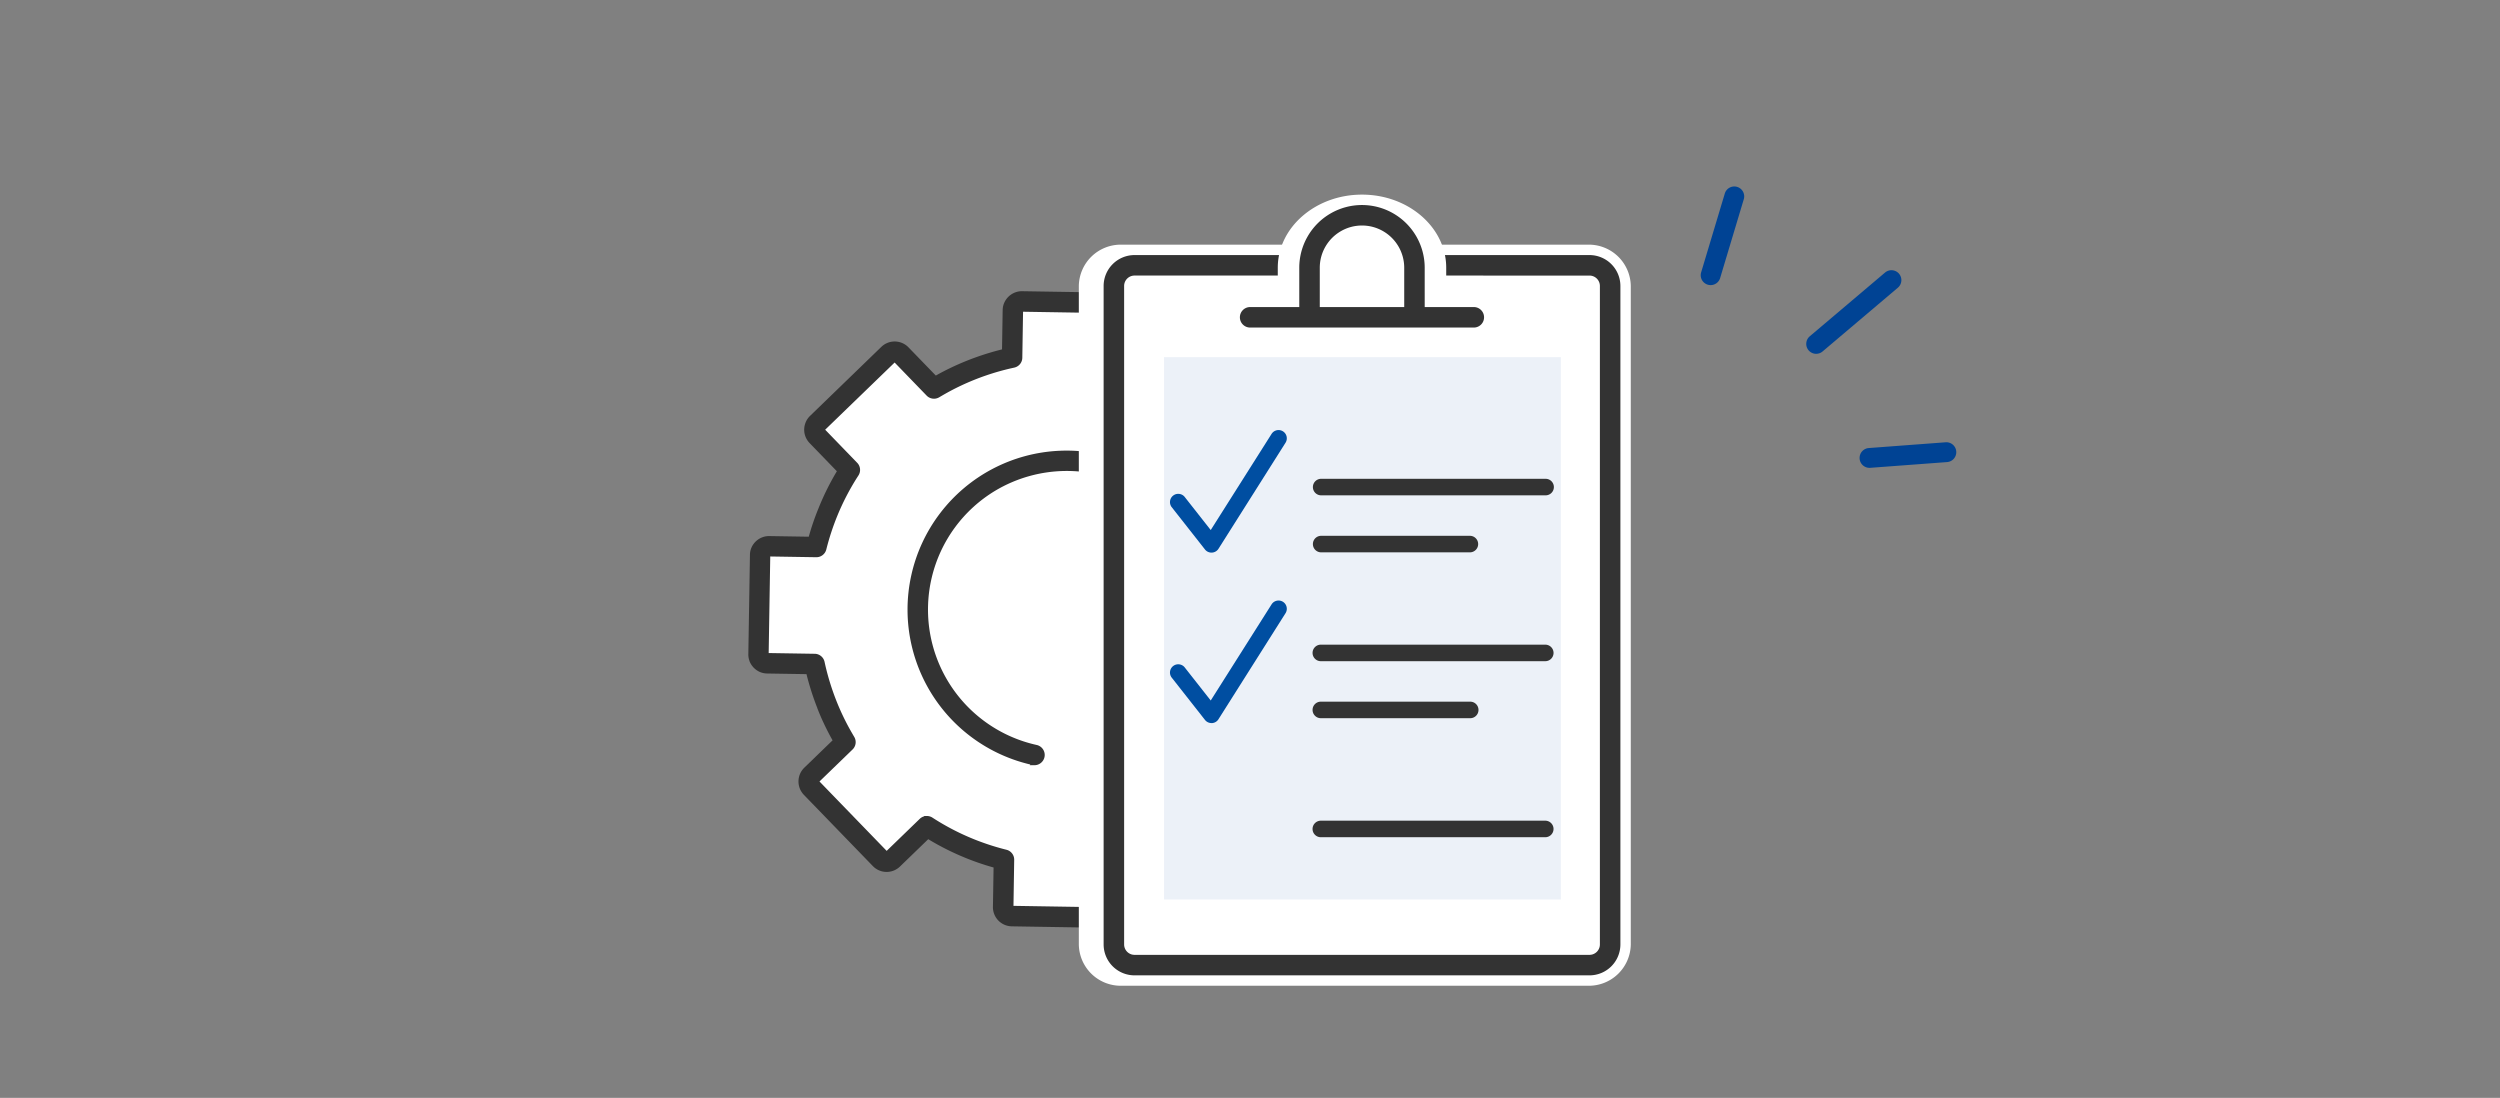 <svg xmlns="http://www.w3.org/2000/svg" xmlns:xlink="http://www.w3.org/1999/xlink" width="189" height="83" viewBox="0 0 189 83"><rect x="0" y="0" width="189" height="83" fill="#808080" stroke="none"/><defs><clipPath id="a"><rect width="189" height="83" transform="translate(414 1981)" fill="#c6c6c6"/></clipPath></defs><g transform="translate(-414 -1981)" clip-path="url(#a)"><g transform="translate(470.667 1995.723)"><g transform="translate(0.046 -0.01)"><g transform="translate(0 7.451)"><path d="M51.027,180.43,53.513,183a.677.677,0,0,1-.019.963l-5.384,5.212a.677.677,0,0,1-.353.181.677.677,0,0,1-.388-.044h0a.7.7,0,0,1-.218-.152l-2.486-2.568c-.614.361-1.092.623-1.733.926a19.458,19.458,0,0,1-3.994,1.369l-.18.04L38.7,192.5a.716.716,0,0,1-.014.128h0a.593.593,0,0,1-.041.129h0a.687.687,0,0,1-.507.4.764.764,0,0,1-.129.009l-7.493-.121a.682.682,0,0,1-.622-.43.667.667,0,0,1-.045-.259l.058-3.575a19.685,19.685,0,0,1-2.65-.868,19.164,19.164,0,0,1-3.022-1.559l-.155-.1-2.568,2.487a.726.726,0,0,1-.223.145h0a.682.682,0,0,1-.736-.161l-5.212-5.384a.677.677,0,0,1-.181-.353.677.677,0,0,1,.044-.388h0a.725.725,0,0,1,.153-.219l2.568-2.486c-.361-.614-.623-1.092-.926-1.733-.175-.369-.336-.745-.484-1.121h0a19.443,19.443,0,0,1-.885-2.874l-.04-.18-3.575-.058a.667.667,0,0,1-.257-.054h0a.7.7,0,0,1-.365-.376h0a.662.662,0,0,1-.046-.259l.122-7.493.014-.128a.616.616,0,0,1,.04-.128h0a.689.689,0,0,1,.507-.4h0a.754.754,0,0,1,.128-.008h0l3.575.058a19.756,19.756,0,0,1,.867-2.65,19.188,19.188,0,0,1,1.559-3.022l.1-.155-2.486-2.568a.719.719,0,0,1-.145-.223h0a.679.679,0,0,1,.164-.739l5.384-5.212a.678.678,0,0,1,.96.015l2.486,2.568c.613-.361,1.093-.623,1.733-.926a19.489,19.489,0,0,1,3.994-1.369l.18-.04.058-3.575a.715.715,0,0,1,.014-.128h0a.685.685,0,0,1,.547-.529.766.766,0,0,1,.129-.009l7.492.121a.705.705,0,0,1,.257.054h0a.7.7,0,0,1,.3.255.645.645,0,0,1,.109.38l-.058,3.575a19.722,19.722,0,0,1,2.652.868c.109.044.232.1.37.156h0a19.079,19.079,0,0,1,2.651,1.4l.155.1L47.773,151a.674.674,0,0,1,.223-.144.678.678,0,0,1,.737.159l5.212,5.384a.678.678,0,0,1-.015.96l-2.568,2.486c.361.614.623,1.093.926,1.733l.327.733a19.632,19.632,0,0,1,1.042,3.261l.04.18,3.575.058a.673.673,0,0,1,.558.309.66.66,0,0,1,.109.38l-.121,7.492a.694.694,0,0,1-.054.257h0a.687.687,0,0,1-.507.4h0a.749.749,0,0,1-.128.008h0l-3.575-.058a19.714,19.714,0,0,1-.868,2.651,19.113,19.113,0,0,1-1.559,3.022l-.1.155Z" transform="translate(-10.725 -145.954)" fill="#fff" fill-rule="evenodd"/><path d="M27.343,183.075h-.02l-7.493-.121a1.3,1.3,0,0,1-1.281-1.324l.05-3.087a19.879,19.879,0,0,1-5.112-2.213l-2.217,2.146a1.341,1.341,0,0,1-.428.278l-.033.012a1.3,1.3,0,0,1-1.381-.32l-5.212-5.383a1.3,1.3,0,0,1-.275-.427,1.3,1.3,0,0,1,0-.962c0-.012.009-.023.014-.034a1.341,1.341,0,0,1,.291-.419l2.218-2.147c-.27-.475-.477-.875-.7-1.356-.173-.365-.341-.755-.5-1.158,0-.008-.006-.015-.008-.023a20.082,20.082,0,0,1-.835-2.643l-3.086-.05a1.3,1.3,0,0,1-.462-.091l-.034-.013a1.337,1.337,0,0,1-.7-.721c0-.011-.008-.023-.012-.034a1.3,1.3,0,0,1-.077-.465l.122-7.493c0-.019,0-.037,0-.056l.014-.128c0-.019,0-.037.008-.055a1.278,1.278,0,0,1,.065-.221l.014-.034a1.311,1.311,0,0,1,.979-.769l.042-.006a1.29,1.29,0,0,1,.153-.011h.045l3.088.05a19.877,19.877,0,0,1,2.213-5.112l-2.146-2.217a1.341,1.341,0,0,1-.278-.428c0-.011-.008-.022-.012-.033a1.3,1.3,0,0,1,.323-1.385l5.384-5.212a1.3,1.3,0,0,1,1.843.03l2.147,2.217c.475-.27.875-.477,1.357-.705a20.138,20.138,0,0,1,3.824-1.344l.05-3.086a1.317,1.317,0,0,1,.019-.2c0-.013,0-.027.007-.04a1.314,1.314,0,0,1,1.059-1.025,1.4,1.4,0,0,1,.24-.018l7.493.121a1.318,1.318,0,0,1,.46.091l.036.014a1.314,1.314,0,0,1,.573.484,1.268,1.268,0,0,1,.213.735l-.05,3.088a19.621,19.621,0,0,1,2.254.766c.105.043.226.094.36.152l.023.009a19.642,19.642,0,0,1,2.475,1.285l2.217-2.146a1.293,1.293,0,0,1,.428-.276,1.3,1.3,0,0,1,1.415.306l5.212,5.384a1.3,1.3,0,0,1-.03,1.843l-2.217,2.147c.27.475.477.875.705,1.357l.006.013.327.733.006.013a20.2,20.2,0,0,1,1.005,3.065l3.086.05a1.3,1.3,0,0,1,1.282,1.324l-.121,7.492a1.318,1.318,0,0,1-.092.462q-.006.017-.013.033a1.312,1.312,0,0,1-.979.769l-.043.005a1.308,1.308,0,0,1-.154.011h-.044l-3.088-.05a19.877,19.877,0,0,1-2.212,5.112l2.146,2.217a1.3,1.3,0,0,1-.033,1.846l-5.384,5.213a1.3,1.3,0,0,1-.428.276,1.331,1.331,0,0,1-.25.071,1.294,1.294,0,0,1-.712-.072l-.034-.014a1.345,1.345,0,0,1-.419-.291L33.88,176.66c-.475.27-.875.477-1.357.7a20.1,20.1,0,0,1-3.824,1.344l-.05,3.086a1.317,1.317,0,0,1-.019.2q0,.02-.007.04a1.23,1.23,0,0,1-.067.223c0,.011-.009.023-.013.034a1.311,1.311,0,0,1-.979.769,1.4,1.4,0,0,1-.219.018ZM13.4,174.915a.626.626,0,0,1,.334.1l.155.1a18.513,18.513,0,0,0,2.923,1.508,18.877,18.877,0,0,0,2.572.841.624.624,0,0,1,.468.615l-.058,3.575a.082.082,0,0,0,0,.019.058.058,0,0,0,.051.035l7.493.121a.076.076,0,0,0,.019,0,.085.085,0,0,0,.031-.028l0,0h0v0c0-.012,0-.018,0-.018l.058-3.575a.624.624,0,0,1,.488-.6l.18-.04a18.846,18.846,0,0,0,3.864-1.324c.581-.275,1.037-.518,1.683-.9a.625.625,0,0,1,.766.1l2.486,2.568.017.013h0a.048.048,0,0,0,.029,0l.011,0a.051.051,0,0,0,.018-.012L42.38,172.8a.054.054,0,0,0,.017-.061.058.058,0,0,0-.012-.018L39.9,170.148a.625.625,0,0,1-.079-.769l.1-.155a18.533,18.533,0,0,0,1.508-2.923,18.941,18.941,0,0,0,.842-2.573.624.624,0,0,1,.6-.468h.01l3.543.057h.053a.086.086,0,0,0,.029-.026l0,0a.08.08,0,0,0,0-.019l.121-7.493a.041.041,0,0,0-.006-.025c-.019-.029-.033-.029-.047-.03L43,155.661a.625.625,0,0,1-.6-.488l-.04-.18a18.965,18.965,0,0,0-1.007-3.151l-.321-.72c-.274-.578-.517-1.034-.9-1.677a.625.625,0,0,1,.1-.766l2.568-2.486a.054.054,0,0,0,.013-.058.055.055,0,0,0-.012-.018L37.6,140.734a.055.055,0,0,0-.049-.015l-.009,0a.061.061,0,0,0-.018.012l-2.568,2.487a.625.625,0,0,1-.769.079l-.155-.1a18.42,18.42,0,0,0-2.543-1.348l-.022-.009c-.134-.058-.255-.109-.357-.15a18.916,18.916,0,0,0-2.573-.842.624.624,0,0,1-.468-.615l.058-3.575c0-.017,0-.018-.006-.025a.093.093,0,0,0-.024-.025l0,0-.02,0-7.492-.121a.074.074,0,0,0-.019,0,.076.076,0,0,0-.033.031v0c0,.012,0,.018,0,.018l-.058,3.575a.624.624,0,0,1-.488.6l-.18.04a18.833,18.833,0,0,0-3.863,1.324c-.581.275-1.037.518-1.684.9a.625.625,0,0,1-.766-.1L11.006,140.3a.051.051,0,0,0-.038-.017.052.052,0,0,0-.038.015l-5.384,5.213a.058.058,0,0,0-.017.062,0,0,0,0,0,0,0,.111.111,0,0,0,.012.016l2.486,2.568a.625.625,0,0,1,.079.769l-.1.155A18.559,18.559,0,0,0,6.5,152.011a18.95,18.95,0,0,0-.841,2.572.624.624,0,0,1-.615.468L1.5,154.993H1.448a.094.094,0,0,0-.028.025l-.006.053-.122,7.466a.06.06,0,0,0,0,.02v0a.1.1,0,0,0,.026.027l0,0a.04.04,0,0,0,.02,0l3.575.058a.625.625,0,0,1,.6.488l.04.18a18.841,18.841,0,0,0,.857,2.781l.008.022c.147.37.3.727.459,1.062.275.581.518,1.037.9,1.683a.625.625,0,0,1-.1.766l-2.568,2.486a.092.092,0,0,0-.013.017h0a.048.048,0,0,0,0,.03.036.036,0,0,0,0,.012.064.064,0,0,0,.012.018l5.212,5.383a.056.056,0,0,0,.058.014h0a.116.116,0,0,0,.017-.012l2.568-2.486a.623.623,0,0,1,.435-.176Z" transform="translate(-0.046 -135.238)" fill="#333"/><path d="M27.346,183.226h-.032l-7.486-.121a1.448,1.448,0,0,1-1.429-1.477l.048-2.971a19.51,19.51,0,0,1-2.158-.741,19.9,19.9,0,0,1-2.782-1.4l-2.134,2.066a1.5,1.5,0,0,1-.477.309l-.039.014a1.448,1.448,0,0,1-1.538-.357l-5.212-5.383a1.456,1.456,0,0,1-.306-1.55c0-.012.01-.026.016-.04a1.493,1.493,0,0,1,.323-.465l2.135-2.066c-.242-.43-.44-.815-.653-1.265-.172-.363-.342-.755-.5-1.167l0-.01-.006-.017a20.261,20.261,0,0,1-.812-2.546l-2.97-.048a1.455,1.455,0,0,1-.515-.1l-.034-.013a1.492,1.492,0,0,1-.781-.8l-.012-.033,0-.007a1.443,1.443,0,0,1-.085-.517l.122-7.493c0-.02,0-.042,0-.065l.014-.133c0-.023.006-.045.01-.066a1.439,1.439,0,0,1,.073-.249l.016-.038a1.462,1.462,0,0,1,1.093-.857l.05-.007a1.433,1.433,0,0,1,.169-.012h.046l2.975.048a19.486,19.486,0,0,1,.741-2.158A19.874,19.874,0,0,1,6.6,148.7L4.539,146.57a1.494,1.494,0,0,1-.309-.477c0-.012-.009-.025-.014-.037a1.459,1.459,0,0,1,.36-1.544L9.959,139.3a1.453,1.453,0,0,1,2.055.033l2.066,2.134c.427-.24.811-.438,1.266-.653a20.336,20.336,0,0,1,3.74-1.326l.048-2.97a1.469,1.469,0,0,1,.02-.218c0-.016,0-.033.008-.049a1.466,1.466,0,0,1,1.181-1.142,1.557,1.557,0,0,1,.245-.02h.021l7.494.121a1.474,1.474,0,0,1,.513.1l.043.017a1.462,1.462,0,0,1,.636.537,1.414,1.414,0,0,1,.238.821l-.048,2.972a19.574,19.574,0,0,1,2.159.741c.117.048.238.1.36.151l.03.012a19.73,19.73,0,0,1,2.391,1.233l2.134-2.065a1.441,1.441,0,0,1,.477-.308,1.453,1.453,0,0,1,1.577.341l5.212,5.384a1.453,1.453,0,0,1-.033,2.055l-2.134,2.066c.24.427.438.811.653,1.266l.007.016.329.738.005.012a20.376,20.376,0,0,1,.985,2.973l2.97.048a1.454,1.454,0,0,1,1.429,1.477l-.121,7.492a1.458,1.458,0,0,1-.1.513q-.007.021-.017.042a1.461,1.461,0,0,1-1.091.855l-.052.007a1.463,1.463,0,0,1-.168.012h-.051l-2.969-.048a19.573,19.573,0,0,1-.741,2.158,19.918,19.918,0,0,1-1.4,2.781l2.066,2.134a1.451,1.451,0,0,1-.036,2.058l-5.384,5.213a1.447,1.447,0,0,1-.477.308,1.48,1.48,0,0,1-.278.079,1.448,1.448,0,0,1-.795-.08l-.038-.015a1.5,1.5,0,0,1-.468-.325l-2.066-2.134c-.428.241-.813.439-1.266.653a20.3,20.3,0,0,1-3.74,1.326L28.8,181.8a1.47,1.47,0,0,1-.02.218q0,.024-.008.048a1.377,1.377,0,0,1-.073.246l-.011.028,0,.008a1.463,1.463,0,0,1-1.094.861A1.554,1.554,0,0,1,27.346,183.226Zm0-.3h.031a1.266,1.266,0,0,0,.167-.015,1.159,1.159,0,0,0,.865-.68l0-.006.007-.017,0-.007a1.083,1.083,0,0,0,.059-.2c0-.011,0-.02,0-.029v-.007a1.168,1.168,0,0,0,.017-.176l.052-3.2.113-.027a20,20,0,0,0,3.8-1.333c.488-.23.878-.433,1.347-.7l.1-.057,2.228,2.3a1.19,1.19,0,0,0,.371.258l.028.011a1.146,1.146,0,0,0,.632.064,1.178,1.178,0,0,0,.221-.063,1.148,1.148,0,0,0,.379-.244l5.384-5.213a1.151,1.151,0,0,0,.03-1.633l-2.227-2.3.061-.1a19.632,19.632,0,0,0,1.435-2.837,19.4,19.4,0,0,0,.761-2.237l.031-.112,3.214.052a1.277,1.277,0,0,0,.165-.011h.008l.032,0a1.159,1.159,0,0,0,.864-.68l.009-.023,0-.006a1.172,1.172,0,0,0,.081-.409l.121-7.493a1.154,1.154,0,0,0-1.134-1.172l-3.2-.052-.027-.113a20.067,20.067,0,0,0-1-3.042v0l0-.011-.324-.726-.005-.011c-.233-.492-.436-.882-.7-1.35l-.057-.1,2.3-2.228a1.153,1.153,0,0,0,.026-1.631L38.4,139.972a1.153,1.153,0,0,0-1.252-.271,1.143,1.143,0,0,0-.379.244l-2.3,2.227-.1-.061a19.459,19.459,0,0,0-2.456-1.276l-.014-.006-.009,0c-.121-.052-.242-.1-.358-.15a19.4,19.4,0,0,0-2.238-.761l-.112-.031.052-3.2a1.12,1.12,0,0,0-.188-.65,1.165,1.165,0,0,0-.508-.429l-.028-.011a1.178,1.178,0,0,0-.411-.082l-7.509-.121a1.257,1.257,0,0,0-.2.016,1.161,1.161,0,0,0-.935.906c0,.011,0,.021,0,.03v.007a1.168,1.168,0,0,0-.017.176l-.052,3.2-.113.027a20.04,20.04,0,0,0-3.795,1.333c-.489.232-.879.434-1.347.7l-.1.057-2.228-2.3a1.146,1.146,0,0,0-.81-.351h-.025a1.14,1.14,0,0,0-.8.325l-5.384,5.212a1.159,1.159,0,0,0-.286,1.226l.01.029a1.188,1.188,0,0,0,.246.379l2.227,2.3-.061.1A19.579,19.579,0,0,0,5.485,151.6a19.317,19.317,0,0,0-.761,2.237l-.031.112-3.2-.052H1.454a1.179,1.179,0,0,0-.14.01l-.039.005a1.158,1.158,0,0,0-.864.68l-.011.028a1.138,1.138,0,0,0-.058.2c0,.013,0,.028-.007.044l-.014.127c0,.012,0,.026,0,.04l-.122,7.5a1.146,1.146,0,0,0,.068.411l0,.009.007.02a1.184,1.184,0,0,0,.618.639l.03.012a1.155,1.155,0,0,0,.408.081l3.2.052.027.113a19.954,19.954,0,0,0,.828,2.623l.008.023c.161.405.328.791.5,1.148.229.485.432.875.7,1.346l.057.1-2.3,2.228a1.188,1.188,0,0,0-.258.371l-.011.027a1.157,1.157,0,0,0,.243,1.232l5.212,5.383a1.148,1.148,0,0,0,1.222.283l.029-.01a1.188,1.188,0,0,0,.379-.246l2.3-2.227.1.061a19.616,19.616,0,0,0,2.837,1.436,19.344,19.344,0,0,0,2.237.761l.112.031-.052,3.2a1.138,1.138,0,0,0,.078.442,1.15,1.15,0,0,0,1.056.73l7.493.121Zm0-.95-7.5-.121a.208.208,0,0,1-.189-.131l0-.015a.225.225,0,0,1-.007-.059l.058-3.577a.472.472,0,0,0-.355-.467,19.017,19.017,0,0,1-2.591-.848,18.668,18.668,0,0,1-2.947-1.52l-.155-.1a.476.476,0,0,0-.215-.072H13.4a.473.473,0,0,0-.33.134L10.5,177.686a.189.189,0,0,1-.025.021l-.034.034H10.4a.211.211,0,0,1-.186-.059L5,172.294a.214.214,0,0,1-.037-.057.185.185,0,0,1-.014-.048.2.2,0,0,1,.014-.117l.005-.011a.238.238,0,0,1,.038-.051l2.57-2.488a.473.473,0,0,0,.079-.582c-.382-.649-.628-1.108-.905-1.7-.158-.334-.314-.694-.463-1.07l-.009-.024a18.985,18.985,0,0,1-.863-2.8l-.04-.18a.473.473,0,0,0-.455-.37l-3.575-.058a.235.235,0,0,1-.045,0H1.276l-.038-.026a.248.248,0,0,1-.07-.075l-.008-.014-.008-.024a.209.209,0,0,1-.008-.062l.123-7.481.01-.093.023-.032a.243.243,0,0,1,.082-.071l.032-.016H1.5l3.554.057a.473.473,0,0,0,.458-.355,19.086,19.086,0,0,1,.847-2.591,18.711,18.711,0,0,1,1.52-2.947l.1-.156a.473.473,0,0,0-.06-.584L5.434,145.7a.21.21,0,0,1-.02-.024l-.034-.034V145.6a.208.208,0,0,1,.061-.188l5.386-5.214a.2.2,0,0,1,.14-.058h.007a.2.2,0,0,1,.14.06l2.488,2.57a.475.475,0,0,0,.582.079c.649-.383,1.109-.628,1.7-.906a18.986,18.986,0,0,1,3.895-1.335l.18-.04a.473.473,0,0,0,.37-.455l.058-3.587s0-.006,0-.017v-.023l.016-.034a.22.22,0,0,1,.125-.108l.006,0a.217.217,0,0,1,.055-.006l7.506.122.031,0h.023l.037.023a.241.241,0,0,1,.067.067.176.176,0,0,1,.032.109l-.058,3.577a.473.473,0,0,0,.355.467,19.059,19.059,0,0,1,2.592.848c.1.041.222.092.36.152l.016.007.006,0a18.562,18.562,0,0,1,2.563,1.358l.155.1a.476.476,0,0,0,.584-.06l2.572-2.491a.209.209,0,0,1,.06-.038.2.2,0,0,1,.042-.012.209.209,0,0,1,.034,0,.2.2,0,0,1,.147.062l5.212,5.384a.2.2,0,0,1,0,.288l-2.569,2.487a.473.473,0,0,0-.079.582c.38.645.624,1.1.9,1.689l.322.723a19.122,19.122,0,0,1,1.016,3.179l.04.18a.473.473,0,0,0,.455.37l3.575.058a.2.2,0,0,1,.17.1.189.189,0,0,1,.03.108l-.121,7.5a.226.226,0,0,1-.01.064h0l-.008.022-.01.015a.236.236,0,0,1-.088.081l-.032.016h-.088l-3.545-.057h-.008a.474.474,0,0,0-.459.355,19.077,19.077,0,0,1-.848,2.592,18.685,18.685,0,0,1-1.52,2.946l-.1.155a.473.473,0,0,0,.06.584l2.487,2.568a.212.212,0,0,1,.044.068.205.205,0,0,1-.053.223L37.1,178.115a.2.2,0,0,1-.069.044l-.006,0a.2.2,0,0,1-.036.009.221.221,0,0,1-.073,0H36.89l-.039-.027a.261.261,0,0,1-.036-.029l-2.488-2.57a.474.474,0,0,0-.582-.079c-.648.382-1.108.628-1.7.905a19,19,0,0,1-3.9,1.335l-.18.04a.473.473,0,0,0-.37.455l-.058,3.587s0,.006,0,.017v.023l-.012.027-.005.011-.008.013a.227.227,0,0,1-.11.089l-.011,0A.22.22,0,0,1,27.342,181.975Zm-7.394-.42,7.3.118.056-3.479a.772.772,0,0,1,.6-.743l.18-.04a18.694,18.694,0,0,0,3.833-1.313c.578-.273,1.031-.515,1.671-.893a.774.774,0,0,1,.95.128l2.419,2.5,5.249-5.081-2.42-2.5a.772.772,0,0,1-.1-.953l.1-.155a18.383,18.383,0,0,0,1.5-2.9,18.8,18.8,0,0,0,.836-2.554.775.775,0,0,1,.75-.58h.01l3.48.056.118-7.3L43,155.811a.772.772,0,0,1-.743-.6l-.04-.18a18.815,18.815,0,0,0-1-3.125l-.319-.717c-.272-.574-.513-1.026-.888-1.662a.772.772,0,0,1,.128-.95l2.5-2.419-5.079-5.245-2.5,2.42a.775.775,0,0,1-.954.1l-.156-.1a18.262,18.262,0,0,0-2.52-1.335l-.028-.012c-.133-.058-.252-.108-.35-.147A18.784,18.784,0,0,0,28.5,141a.772.772,0,0,1-.58-.763l.056-3.478-7.3-.118-.056,3.479a.772.772,0,0,1-.6.743l-.18.04a18.681,18.681,0,0,0-3.832,1.313c-.578.273-1.031.515-1.672.893a.774.774,0,0,1-.95-.128l-2.419-2.5L5.716,145.56l2.419,2.5a.772.772,0,0,1,.1.953l-.1.155a18.41,18.41,0,0,0-1.5,2.9A18.806,18.806,0,0,0,5.8,154.62a.773.773,0,0,1-.748.58H5.041l-3.477-.056-.119,7.3,3.479.056a.772.772,0,0,1,.743.6l.04.18a18.688,18.688,0,0,0,.85,2.759l.009.024c.147.37.3.723.455,1.051.273.578.515,1.031.893,1.671a.772.772,0,0,1-.128.95l-2.5,2.419,5.079,5.246,2.5-2.42a.771.771,0,0,1,.339-.192l-.009-.026.208,0a.776.776,0,0,1,.414.12l.156.1a18.364,18.364,0,0,0,2.9,1.5,18.738,18.738,0,0,0,2.553.835.771.771,0,0,1,.58.763Z" transform="translate(-0.046 -135.238)" fill="#333"/></g><path d="M227.919,377.159a.638.638,0,0,1-.135-.015,11.93,11.93,0,0,1-2.86-1.032,11.873,11.873,0,1,1,11.8-.551.625.625,0,1,1-.67-1.054,10.609,10.609,0,1,0-8,1.418.625.625,0,0,1-.134,1.235Z" transform="translate(-206.424 -334.172)" fill="#333"/><path d="M227.918,377.309h-.362l.052-.052a12.087,12.087,0,0,1-2.753-1.012,12.023,12.023,0,1,1,11.951-.558.775.775,0,0,1-.832-1.307,10.481,10.481,0,0,0-.853-18.164,10.346,10.346,0,0,0-4.763-1.152,10.544,10.544,0,0,0-5.406,1.493,10.484,10.484,0,0,0,3.132,19.222.774.774,0,0,1,.589.924A.779.779,0,0,1,227.918,377.309Zm2.436-23.5A11.735,11.735,0,0,0,227.815,377a.489.489,0,0,0,.1.011h.022a.478.478,0,0,0,.44-.372.474.474,0,0,0-.361-.566,10.779,10.779,0,1,1,8.115-1.438.475.475,0,1,0,.509.8,11.731,11.731,0,0,0-.954-20.331A11.6,11.6,0,0,0,230.354,353.806Z" transform="translate(-206.424 -334.172)" fill="#333"/><g transform="translate(25.934 0)"><g transform="translate(0 3.783)"><path d="M500.7,97H535.1a1.563,1.563,0,0,1,1.562,1.562v49.781A1.563,1.563,0,0,1,535.1,149.9H500.7a1.563,1.563,0,0,1-1.562-1.562V98.562A1.563,1.563,0,0,1,500.7,97Z" transform="translate(-497.579 -95.439)" fill="#fff"/><path d="M509.321,124.687H474.007a3.169,3.169,0,0,1-3.207-3.123V71.783a3.169,3.169,0,0,1,3.207-3.123h35.314a3.169,3.169,0,0,1,3.207,3.123v49.781a3.169,3.169,0,0,1-3.207,3.123Zm-35.314-3.124,0,0h35.309a.017.017,0,0,1,0,0V71.784l0,0H474.008l0,0v49.775h0Z" transform="translate(-471.888 -68.66)" fill="#fff"/></g><g transform="translate(0.937 4.72)"><path d="M500.7,97H535.1a1.563,1.563,0,0,1,1.562,1.562v49.781A1.563,1.563,0,0,1,535.1,149.9H500.7a1.563,1.563,0,0,1-1.562-1.562V98.562A1.563,1.563,0,0,1,500.7,97Z" transform="translate(-498.515 -96.375)" fill="#fff"/><path d="M524.381,139.813H489.987a2.189,2.189,0,0,1-2.187-2.187V87.847a2.189,2.189,0,0,1,2.187-2.187h34.394a2.189,2.189,0,0,1,2.187,2.187v49.781a2.189,2.189,0,0,1-2.187,2.187Zm-34.394-52.9a.938.938,0,0,0-.937.937v49.781a.938.938,0,0,0,.937.937h34.394a.938.938,0,0,0,.937-.937V87.847a.938.938,0,0,0-.937-.937H489.987Z" transform="translate(-487.8 -85.66)" fill="#333"/><path d="M524.381,139.964H489.987a2.339,2.339,0,0,1-2.337-2.337V87.847a2.339,2.339,0,0,1,2.337-2.337h34.394a2.339,2.339,0,0,1,2.337,2.337v49.781A2.339,2.339,0,0,1,524.381,139.964ZM489.987,85.81a2.039,2.039,0,0,0-2.037,2.037v49.78a2.039,2.039,0,0,0,2.037,2.037h34.442a2.039,2.039,0,0,0,1.989-2.036V87.847a2.039,2.039,0,0,0-2.037-2.037Zm34.394,52.9H489.987a1.088,1.088,0,0,1-1.087-1.087V87.847a1.088,1.088,0,0,1,1.087-1.087h34.394a1.088,1.088,0,0,1,1.087,1.087v49.781A1.088,1.088,0,0,1,524.381,138.714ZM489.987,87.059a.788.788,0,0,0-.787.787v49.781a.788.788,0,0,0,.787.787h34.394a.788.788,0,0,0,.787-.787V87.847a.788.788,0,0,0-.787-.787Z" transform="translate(-487.8 -85.66)" fill="#333"/></g><g transform="translate(5.789 17.8)"><rect width="30" height="41" transform="translate(-0.435 -5.513)" fill="#ecf1f8"/><path d="M783.718,389.21H772.425a.625.625,0,0,1,0-1.249h11.294a.625.625,0,0,1,0,1.249Zm5.674-4.31H772.425a.625.625,0,0,1,0-1.249h16.968a.625.625,0,1,1,0,1.249Z" transform="translate(-761.006 -379.966)" fill="#333"/><path d="M579.024,332.357a.624.624,0,0,1-.491-.239l-2.525-3.212a.625.625,0,0,1,.982-.772l1.979,2.517,4.6-7.269a.624.624,0,1,1,1.055.668l-5.068,8.016a.624.624,0,0,1-.5.29Z" transform="translate(-575.874 -323.092)" fill="#004ea1"/></g><path d="M789.393,860.409H772.425a.625.625,0,0,1,0-1.25h16.968a.625.625,0,0,1,0,1.25Z" transform="translate(-755.218 -811.828)" fill="#333"/><g transform="translate(11.211)"><g transform="translate(2.742)"><path d="M772.455,28.35h0c2.643,0,4.805,1.785,4.805,3.967v3.746h-9.61V32.317c0-2.182,2.162-3.967,4.805-3.967Z" transform="translate(-766.089 -26.788)" fill="#fff" fill-rule="evenodd"/><path d="M752.043,10.826H739.31V5.518c0-3.048,2.856-5.528,6.367-5.528s6.367,2.48,6.367,5.528v5.308ZM742.907,7.7h5.54V5.519a2.8,2.8,0,0,0-5.539,0V7.7Z" transform="translate(-739.31 0.01)" fill="#fff"/></g><path d="M765.493,25.347h-1.249V21.6a3.342,3.342,0,0,0-6.684,0v3.746H756.31V21.6a4.591,4.591,0,1,1,9.182,0Z" transform="translate(-751.793 -16.072)" fill="#333"/><path d="M765.643,25.5h-1.549V21.6a3.192,3.192,0,1,0-6.384,0v3.9H756.16V21.6a4.741,4.741,0,0,1,9.482,0Zm-1.249-.3h.949V21.6a4.441,4.441,0,1,0-8.882,0v3.6h.949V21.6a3.492,3.492,0,0,1,6.984,0Z" transform="translate(-751.793 -16.072)" fill="#333"/><path d="M691.9,158.249H674.935a.625.625,0,0,1,0-1.249H691.9a.625.625,0,0,1,0,1.249Z" transform="translate(-674.31 -148.35)" fill="#333"/><path d="M691.9,158.4H674.935a.775.775,0,0,1,0-1.549H691.9a.775.775,0,0,1,0,1.549Zm-16.968-1.249a.475.475,0,0,0,0,.949H691.9a.475.475,0,0,0,0-.949Z" transform="translate(-674.31 -148.35)" fill="#333"/></g><g transform="translate(5.789 30.687)"><path d="M783.718,623.13H772.425a.625.625,0,0,1,0-1.25h11.294a.625.625,0,0,1,0,1.25Zm5.674-4.31H772.425a.625.625,0,0,1,0-1.25h16.968a.625.625,0,0,1,0,1.25Z" transform="translate(-761.006 -614.234)" fill="#333"/><path d="M579.024,566.286a.624.624,0,0,1-.491-.239l-2.525-3.212a.625.625,0,0,1,.982-.772l1.979,2.517,4.6-7.268a.624.624,0,1,1,1.055.668L579.552,566a.624.624,0,0,1-.5.29Z" transform="translate(-575.874 -557.022)" fill="#004ea1"/></g></g></g></g><g transform="translate(560.802 1995.573) rotate(89)"><path d="M4.717,6.524a.748.748,0,0,1-.581-.276L-.581.475A.75.75,0,0,1-.475-.581.75.75,0,0,1,.581-.474L5.3,5.3a.75.75,0,0,1-.58,1.225Z" transform="translate(6.538 3.923)" fill="#004394"/><path d="M5.924,2.642A.749.749,0,0,1,5.7,2.606L-.228.714A.75.75,0,0,1-.714-.228.75.75,0,0,1,.228-.714L6.152,1.177a.75.75,0,0,1-.228,1.465Z" transform="translate(0 15.692)" fill="#004394"/><path d="M.333,6.566a.75.75,0,0,1-.748-.707L-.749.043A.75.75,0,0,1-.043-.749a.75.75,0,0,1,.792.706l.333,5.816a.75.75,0,0,1-.706.792Z" transform="translate(19.615 0)" fill="#004394"/></g></g></svg>
